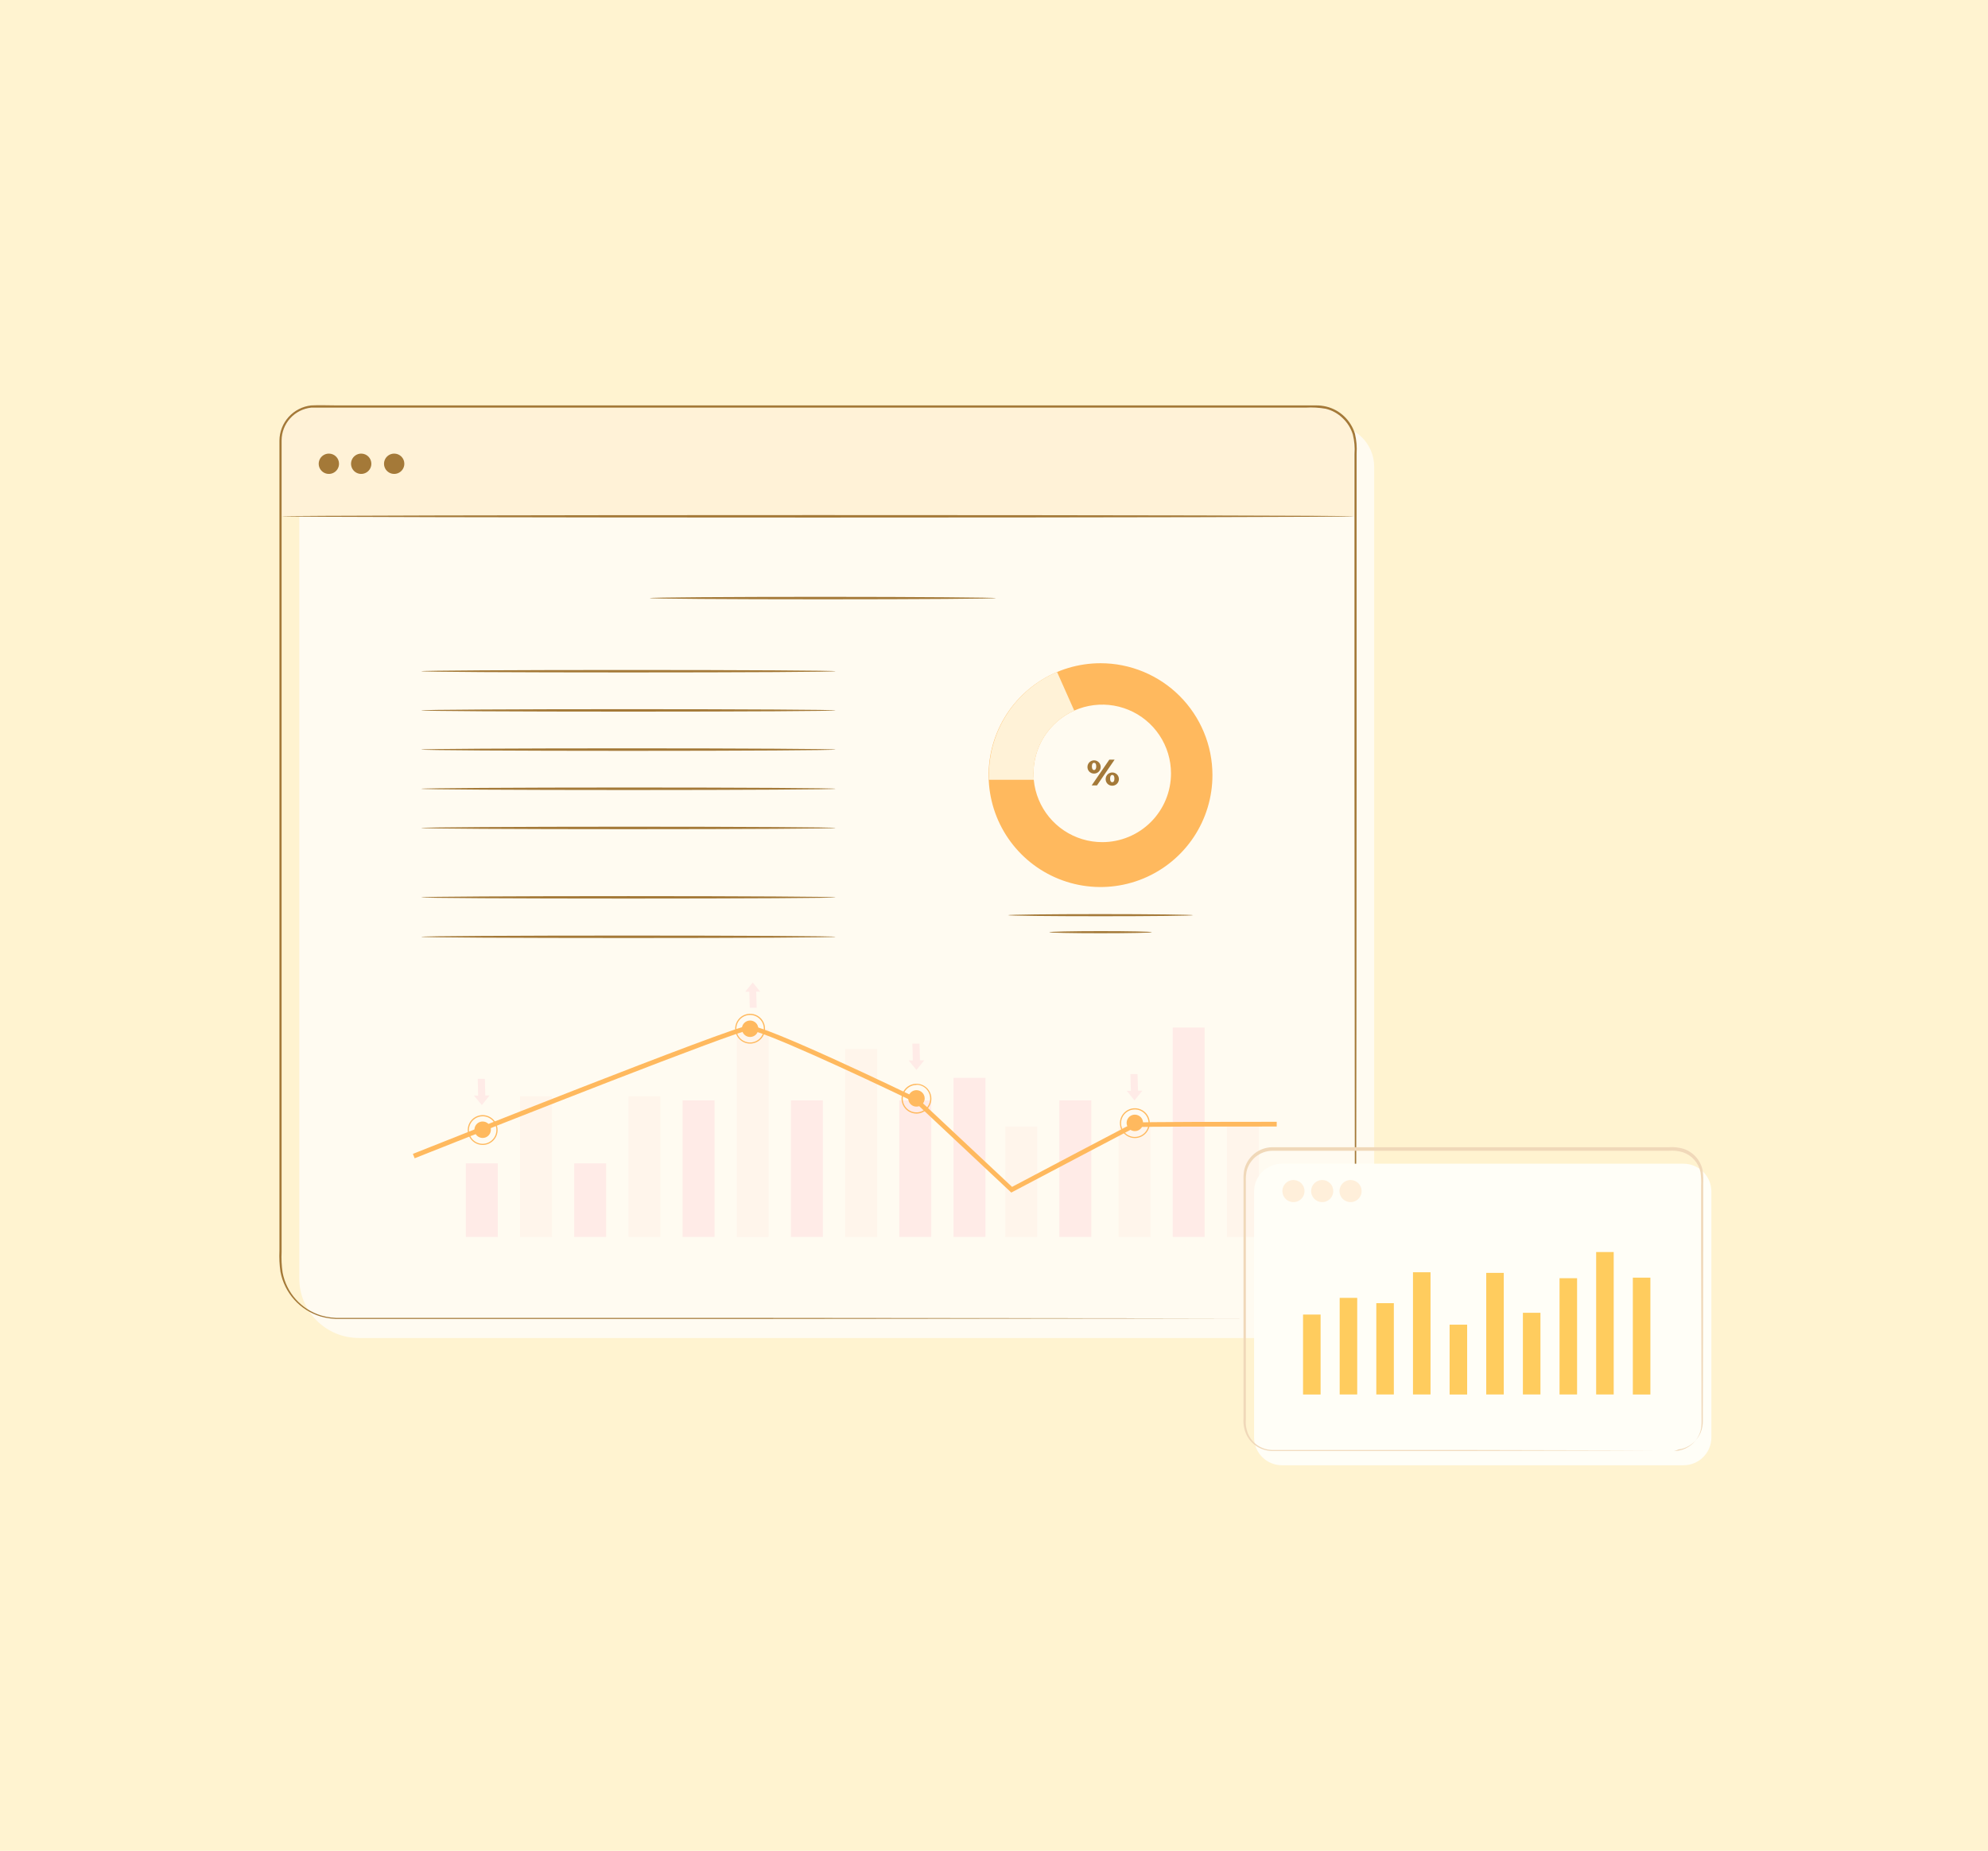 <svg width="363" height="338" viewBox="0 0 363 338" fill="none" xmlns="http://www.w3.org/2000/svg">
<rect width="363" height="338" fill="#FFF3D0"/>
<g filter="url(#filter0_d_358_11230)">
<path d="M57.97 74.224H239.907C241.912 74.224 243.835 75.021 245.253 76.438C246.67 77.856 247.467 79.779 247.467 81.784V230.031C247.467 232.91 246.323 235.671 244.287 237.707C242.251 239.743 239.49 240.887 236.611 240.887H62.052C59.173 240.887 56.412 239.743 54.376 237.707C52.34 235.671 51.196 232.91 51.196 230.031V80.998C51.196 79.202 51.91 77.479 53.18 76.208C54.451 74.938 56.174 74.224 57.97 74.224Z" fill="#FFFBF1"/>
</g>
<path d="M56.537 74.224H241.063C242.688 74.224 244.246 74.87 245.395 76.019C246.544 77.168 247.19 78.726 247.19 80.351V94.288H51.195V79.566C51.195 78.149 51.758 76.79 52.76 75.789C53.761 74.787 55.12 74.224 56.537 74.224Z" fill="#FFF2D7"/>
<path d="M247.19 94.288C247.19 94.409 203.378 94.513 149.34 94.513C95.301 94.513 51.472 94.409 51.472 94.288C51.472 94.168 95.276 94.064 149.34 94.064C203.404 94.064 247.19 94.159 247.19 94.288Z" fill="#A47938"/>
<path d="M61.904 84.692C61.904 85.059 61.795 85.418 61.592 85.723C61.388 86.028 61.098 86.266 60.759 86.406C60.42 86.546 60.047 86.583 59.687 86.511C59.327 86.44 58.996 86.263 58.737 86.004C58.478 85.744 58.301 85.414 58.229 85.054C58.158 84.694 58.194 84.321 58.335 83.982C58.475 83.643 58.713 83.353 59.018 83.149C59.323 82.945 59.682 82.836 60.049 82.836C60.293 82.835 60.535 82.882 60.76 82.975C60.986 83.068 61.191 83.205 61.363 83.377C61.536 83.55 61.673 83.755 61.765 83.98C61.858 84.206 61.906 84.448 61.904 84.692Z" fill="#A47938"/>
<path d="M67.807 84.692C67.807 85.059 67.698 85.418 67.493 85.724C67.289 86.029 66.999 86.267 66.659 86.407C66.32 86.547 65.946 86.583 65.586 86.511C65.226 86.439 64.895 86.261 64.636 86.001C64.377 85.74 64.201 85.409 64.131 85.048C64.06 84.688 64.098 84.315 64.24 83.976C64.381 83.637 64.621 83.348 64.927 83.145C65.233 82.942 65.593 82.835 65.96 82.836C66.203 82.836 66.444 82.885 66.669 82.978C66.893 83.071 67.097 83.208 67.269 83.38C67.44 83.553 67.576 83.757 67.669 83.982C67.761 84.207 67.808 84.449 67.807 84.692Z" fill="#A47938"/>
<path d="M73.83 84.692C73.83 85.059 73.721 85.418 73.517 85.723C73.314 86.028 73.024 86.266 72.685 86.406C72.346 86.546 71.973 86.583 71.613 86.511C71.253 86.44 70.922 86.263 70.663 86.004C70.403 85.744 70.227 85.414 70.155 85.054C70.083 84.694 70.12 84.321 70.261 83.982C70.401 83.643 70.639 83.353 70.944 83.149C71.249 82.945 71.608 82.836 71.975 82.836C72.219 82.835 72.46 82.882 72.686 82.975C72.912 83.068 73.117 83.205 73.289 83.377C73.462 83.55 73.598 83.755 73.691 83.98C73.784 84.206 73.831 84.448 73.83 84.692Z" fill="#A47938"/>
<path d="M181.864 109.219C181.864 109.339 167.712 109.443 150.254 109.443C132.797 109.443 118.644 109.339 118.644 109.219C118.644 109.098 132.797 108.994 150.254 108.994C167.712 108.994 181.864 109.124 181.864 109.219Z" fill="#A47938"/>
<path d="M152.567 122.575C152.567 122.705 135.627 122.8 114.744 122.8C93.86 122.8 76.92 122.705 76.92 122.575C76.92 122.446 93.851 122.351 114.744 122.351C135.636 122.351 152.567 122.455 152.567 122.575Z" fill="#A47938"/>
<path d="M152.567 129.73C152.567 129.86 135.627 129.955 114.744 129.955C93.86 129.955 76.92 129.86 76.92 129.73C76.92 129.601 93.851 129.506 114.744 129.506C135.636 129.506 152.567 129.609 152.567 129.73Z" fill="#A47938"/>
<path d="M152.567 136.884C152.567 137.013 135.627 137.117 114.744 137.117C93.86 137.117 76.92 137.013 76.92 136.884C76.92 136.754 93.851 136.659 114.744 136.659C135.636 136.659 152.567 136.763 152.567 136.884Z" fill="#A47938"/>
<path d="M152.567 144.046C152.567 144.167 135.627 144.271 114.744 144.271C93.86 144.271 76.92 144.167 76.92 144.046C76.92 143.926 93.851 143.813 114.744 143.813C135.636 143.813 152.567 143.917 152.567 144.046Z" fill="#A47938"/>
<path d="M152.567 151.2C152.567 151.321 135.627 151.424 114.744 151.424C93.86 151.424 76.92 151.321 76.92 151.2C76.92 151.079 93.851 150.967 114.744 150.967C135.636 150.967 152.567 151.07 152.567 151.2Z" fill="#A47938"/>
<path d="M152.567 171.074C152.567 171.203 135.627 171.298 114.744 171.298C93.86 171.298 76.92 171.203 76.92 171.074C76.92 170.945 93.851 170.85 114.744 170.85C135.636 170.85 152.567 170.953 152.567 171.074Z" fill="#A47938"/>
<path d="M152.567 163.869C152.567 163.999 135.627 164.094 114.744 164.094C93.86 164.094 76.92 163.999 76.92 163.869C76.92 163.74 93.851 163.645 114.744 163.645C135.636 163.645 152.567 163.749 152.567 163.869Z" fill="#A47938"/>
<path d="M200.961 121.117C196.919 121.115 192.967 122.313 189.605 124.557C186.243 126.802 183.622 129.994 182.075 133.728C180.527 137.462 180.122 141.572 180.91 145.536C181.698 149.501 183.644 153.143 186.503 156.002C189.361 158.86 193.003 160.806 196.968 161.595C200.933 162.383 205.042 161.977 208.776 160.43C212.511 158.882 215.702 156.261 217.947 152.9C220.192 149.538 221.389 145.586 221.387 141.543C221.385 136.127 219.232 130.933 215.402 127.102C211.572 123.272 206.378 121.119 200.961 121.117ZM201.272 153.789C198.788 153.79 196.36 153.055 194.294 151.677C192.228 150.298 190.617 148.338 189.665 146.044C188.714 143.749 188.464 141.225 188.947 138.788C189.431 136.352 190.626 134.114 192.382 132.357C194.137 130.6 196.374 129.404 198.81 128.919C201.246 128.433 203.771 128.682 206.066 129.632C208.361 130.582 210.322 132.191 211.702 134.256C213.082 136.321 213.819 138.749 213.819 141.233C213.82 142.88 213.497 144.512 212.867 146.035C212.238 147.558 211.314 148.942 210.15 150.108C208.986 151.273 207.603 152.199 206.081 152.83C204.559 153.462 202.928 153.788 201.28 153.789H201.272Z" fill="#FFB95E"/>
<path d="M188.716 141.232C188.716 138.808 189.419 136.435 190.739 134.401C192.059 132.367 193.94 130.76 196.155 129.772L193.014 122.713C189.32 124.284 186.171 126.907 183.958 130.255C181.745 133.604 180.567 137.53 180.57 141.543C180.57 141.825 180.57 142.113 180.57 142.406H188.794C188.742 142.009 188.716 141.629 188.716 141.232Z" fill="#FFF2D7"/>
<path d="M217.866 167.129C217.866 167.233 210.298 167.319 200.961 167.319C191.624 167.319 184.056 167.233 184.056 167.129C184.056 167.026 191.624 166.931 200.961 166.931C210.298 166.931 217.866 167.034 217.866 167.129Z" fill="#A47938"/>
<path d="M210.333 170.237C210.333 170.34 206.139 170.426 200.962 170.426C195.784 170.426 191.581 170.34 191.581 170.237C191.581 170.133 195.784 170.038 200.962 170.038C206.139 170.038 210.333 170.124 210.333 170.237Z" fill="#A47938"/>
<path d="M198.571 139.965C198.59 139.73 198.676 139.507 198.82 139.321C198.964 139.135 199.159 138.995 199.381 138.918C199.603 138.841 199.843 138.831 200.071 138.888C200.299 138.946 200.505 139.069 200.664 139.242C200.824 139.415 200.929 139.63 200.967 139.862C201.006 140.094 200.976 140.332 200.881 140.547C200.786 140.762 200.63 140.945 200.433 141.073C200.236 141.201 200.006 141.269 199.771 141.268C199.603 141.271 199.437 141.239 199.283 141.173C199.129 141.107 198.991 141.01 198.877 140.887C198.764 140.763 198.678 140.618 198.625 140.459C198.572 140.3 198.554 140.131 198.571 139.965ZM202.558 138.722H203.525L200.306 143.425H199.339L202.558 138.722ZM200.168 139.965C200.168 139.49 200.004 139.3 199.771 139.3C199.538 139.3 199.374 139.49 199.374 139.965C199.374 140.439 199.555 140.629 199.771 140.629C199.986 140.629 200.168 140.414 200.168 139.965ZM201.894 142.183C201.912 141.948 201.998 141.724 202.142 141.538C202.286 141.352 202.481 141.212 202.703 141.136C202.926 141.059 203.165 141.049 203.393 141.106C203.621 141.164 203.828 141.286 203.987 141.459C204.146 141.632 204.251 141.848 204.29 142.08C204.328 142.312 204.298 142.55 204.203 142.765C204.108 142.98 203.953 143.163 203.756 143.291C203.558 143.419 203.328 143.487 203.093 143.486C202.926 143.489 202.759 143.457 202.605 143.391C202.451 143.325 202.313 143.228 202.2 143.104C202.086 142.981 202 142.835 201.948 142.676C201.895 142.517 201.876 142.349 201.894 142.183ZM203.49 142.183C203.49 141.708 203.317 141.518 203.093 141.518C202.869 141.518 202.696 141.708 202.696 142.183C202.696 142.657 202.869 142.847 203.093 142.847C203.317 142.847 203.49 142.666 203.49 142.183Z" fill="#A47938"/>
<path d="M90.892 212.452H85.058V225.888H90.892V212.452Z" fill="#FFEBE7"/>
<path d="M110.679 212.452H104.846V225.888H110.679V212.452Z" fill="#FFEBE7"/>
<path d="M100.788 200.216H94.955V225.889H100.788V200.216Z" fill="#FFF5EB"/>
<path d="M120.578 200.216H114.744V225.889H120.578V200.216Z" fill="#FFF5EB"/>
<path d="M130.466 200.949H124.632V225.889H130.466V200.949Z" fill="#FFEBE7"/>
<path d="M150.253 200.949H144.42V225.889H150.253V200.949Z" fill="#FFEBE7"/>
<path d="M170.041 200.949H164.207V225.889H170.041V200.949Z" fill="#FFEBE7"/>
<path d="M140.365 187.866H134.532V225.897H140.365V187.866Z" fill="#FFF5EB"/>
<path d="M160.152 191.586H154.318V225.889H160.152V191.586Z" fill="#FFF5EB"/>
<path d="M199.27 200.949H193.436V225.889H199.27V200.949Z" fill="#FFEBE7"/>
<path d="M189.38 205.739H183.546V225.889H189.38V205.739Z" fill="#FFF5EB"/>
<path d="M219.964 187.642H214.131V225.888H219.964V187.642Z" fill="#FFEBE7"/>
<path d="M210.074 205.739H204.241V225.889H210.074V205.739Z" fill="#FFF5EB"/>
<path d="M229.87 205.739H224.036V225.889H229.87V205.739Z" fill="#FFF5EB"/>
<path d="M179.94 196.842H174.106V225.889H179.94V196.842Z" fill="#FFEBE7"/>
<path d="M136.965 189.37C137.795 189.37 138.467 188.698 138.467 187.868C138.467 187.039 137.795 186.367 136.965 186.367C136.136 186.367 135.464 187.039 135.464 187.868C135.464 188.698 136.136 189.37 136.965 189.37Z" fill="#FFB95E"/>
<path d="M136.965 190.584C136.425 190.584 135.897 190.424 135.449 190.124C135 189.824 134.651 189.398 134.445 188.899C134.238 188.4 134.185 187.851 134.291 187.322C134.397 186.793 134.657 186.307 135.04 185.926C135.422 185.545 135.908 185.286 136.438 185.182C136.968 185.077 137.516 185.133 138.014 185.34C138.512 185.548 138.938 185.899 139.236 186.349C139.535 186.798 139.693 187.326 139.692 187.866C139.689 188.588 139.401 189.279 138.89 189.789C138.379 190.298 137.686 190.584 136.965 190.584ZM136.965 185.355C136.468 185.353 135.981 185.499 135.567 185.774C135.153 186.049 134.83 186.44 134.639 186.899C134.447 187.358 134.396 187.863 134.492 188.351C134.588 188.838 134.826 189.286 135.177 189.639C135.528 189.991 135.976 190.231 136.463 190.328C136.95 190.426 137.456 190.377 137.915 190.187C138.374 189.997 138.767 189.675 139.043 189.262C139.32 188.849 139.467 188.363 139.467 187.866C139.467 187.201 139.204 186.564 138.735 186.093C138.266 185.623 137.629 185.357 136.965 185.355Z" fill="#FFB95E"/>
<path d="M138.163 184.035L138.086 181.084L138.819 181.101L137.447 179.418L136.066 181.11L136.826 181.118L136.903 184.035H138.163Z" fill="#FFEBE7"/>
<path d="M89.632 206.309C89.632 206.606 89.544 206.896 89.379 207.143C89.214 207.39 88.98 207.582 88.706 207.696C88.431 207.81 88.129 207.839 87.838 207.781C87.547 207.723 87.279 207.58 87.069 207.37C86.859 207.16 86.716 206.893 86.658 206.602C86.6 206.31 86.63 206.008 86.744 205.734C86.857 205.46 87.05 205.225 87.297 205.06C87.544 204.895 87.834 204.807 88.131 204.807C88.529 204.807 88.911 204.965 89.193 205.247C89.474 205.529 89.632 205.91 89.632 206.309Z" fill="#FFB95E"/>
<path d="M88.13 209.088C87.591 209.088 87.063 208.928 86.615 208.628C86.166 208.328 85.817 207.902 85.61 207.403C85.404 206.904 85.351 206.355 85.457 205.826C85.562 205.297 85.823 204.811 86.205 204.43C86.588 204.049 87.074 203.79 87.604 203.686C88.133 203.581 88.682 203.637 89.18 203.844C89.678 204.052 90.103 204.403 90.402 204.853C90.701 205.302 90.859 205.83 90.857 206.37C90.857 206.728 90.787 207.082 90.65 207.412C90.513 207.742 90.312 208.043 90.058 208.295C89.805 208.548 89.504 208.748 89.173 208.884C88.843 209.02 88.488 209.089 88.13 209.088ZM88.13 203.859C87.634 203.859 87.148 204.006 86.735 204.282C86.322 204.558 86.001 204.95 85.811 205.409C85.62 205.868 85.571 206.373 85.668 206.86C85.764 207.347 86.004 207.794 86.355 208.146C86.706 208.497 87.153 208.736 87.641 208.833C88.128 208.93 88.633 208.88 89.091 208.69C89.55 208.5 89.942 208.178 90.219 207.765C90.494 207.352 90.642 206.867 90.642 206.37C90.643 206.04 90.579 205.713 90.453 205.408C90.327 205.102 90.142 204.825 89.909 204.592C89.675 204.358 89.398 204.173 89.093 204.047C88.788 203.922 88.461 203.858 88.13 203.859Z" fill="#FFB95E"/>
<path d="M87.232 197.005L87.309 200.077L86.541 200.068L87.974 201.812L89.406 200.051L88.613 200.042L88.535 197.014L87.232 197.005Z" fill="#FFEBE7"/>
<path d="M166.599 190.585L166.676 193.657L165.908 193.648L167.341 195.392L168.773 193.631L167.98 193.623L167.902 190.594L166.599 190.585Z" fill="#FFEBE7"/>
<path d="M184.66 217.786L167.098 201.312C155.966 195.936 138.785 188.023 136.783 188.126C134.539 188.264 91.909 205.057 75.711 211.521L75.392 210.718C77.782 209.769 133.883 187.419 136.731 187.272H136.791C139.907 187.272 164.691 199.207 167.53 200.57L167.633 200.648L184.798 216.742C188.06 215.016 206.725 205.17 207.045 205.032C207.157 204.98 207.45 204.859 233.123 204.859V205.722C223.268 205.722 208.469 205.722 207.347 205.843C206.372 206.335 192.366 213.722 184.91 217.648L184.66 217.786Z" fill="#FFB95E"/>
<path d="M168.842 200.587C168.842 200.883 168.754 201.174 168.589 201.421C168.424 201.668 168.19 201.86 167.916 201.974C167.641 202.087 167.339 202.117 167.048 202.059C166.757 202.001 166.489 201.858 166.279 201.648C166.069 201.438 165.926 201.171 165.868 200.879C165.81 200.588 165.84 200.286 165.954 200.012C166.067 199.738 166.26 199.503 166.507 199.338C166.754 199.173 167.044 199.085 167.341 199.085C167.538 199.085 167.733 199.124 167.916 199.199C168.098 199.275 168.263 199.385 168.403 199.525C168.542 199.664 168.653 199.83 168.728 200.012C168.804 200.194 168.842 200.389 168.842 200.587Z" fill="#FFB95E"/>
<path d="M167.34 203.366C166.801 203.366 166.274 203.206 165.825 202.906C165.377 202.607 165.027 202.181 164.821 201.683C164.614 201.184 164.56 200.636 164.666 200.107C164.771 199.578 165.031 199.092 165.412 198.711C165.793 198.329 166.279 198.07 166.808 197.965C167.337 197.859 167.885 197.913 168.384 198.12C168.882 198.326 169.308 198.676 169.608 199.124C169.907 199.572 170.067 200.1 170.067 200.639C170.065 201.362 169.777 202.054 169.266 202.565C168.755 203.076 168.063 203.364 167.34 203.366ZM167.34 198.136C166.845 198.136 166.361 198.283 165.95 198.558C165.538 198.833 165.218 199.224 165.028 199.681C164.839 200.139 164.789 200.642 164.886 201.127C164.982 201.613 165.221 202.059 165.571 202.409C165.921 202.759 166.367 202.997 166.852 203.094C167.337 203.19 167.841 203.141 168.298 202.951C168.755 202.762 169.146 202.441 169.421 202.029C169.696 201.618 169.843 201.134 169.843 200.639C169.847 200.308 169.786 199.978 169.662 199.671C169.539 199.363 169.355 199.083 169.122 198.847C168.889 198.611 168.612 198.424 168.306 198.296C168 198.168 167.672 198.102 167.34 198.102V198.136Z" fill="#FFB95E"/>
<path d="M208.72 205.058C208.72 205.355 208.632 205.645 208.467 205.892C208.302 206.139 208.067 206.332 207.793 206.445C207.518 206.559 207.216 206.589 206.925 206.531C206.634 206.473 206.366 206.33 206.156 206.12C205.946 205.91 205.803 205.642 205.745 205.351C205.687 205.06 205.717 204.758 205.831 204.484C205.945 204.209 206.137 203.975 206.384 203.81C206.631 203.645 206.921 203.557 207.218 203.557C207.415 203.557 207.611 203.595 207.793 203.671C207.975 203.746 208.14 203.857 208.28 203.996C208.419 204.136 208.53 204.301 208.605 204.484C208.681 204.666 208.72 204.861 208.72 205.058Z" fill="#FFB95E"/>
<path d="M207.219 207.835C206.679 207.835 206.152 207.675 205.704 207.376C205.255 207.076 204.906 206.65 204.699 206.152C204.493 205.654 204.439 205.105 204.544 204.576C204.649 204.047 204.909 203.561 205.29 203.18C205.672 202.799 206.158 202.539 206.687 202.434C207.216 202.329 207.764 202.383 208.262 202.589C208.76 202.795 209.186 203.145 209.486 203.593C209.786 204.042 209.946 204.569 209.946 205.108C209.943 205.831 209.655 206.523 209.144 207.034C208.633 207.545 207.941 207.833 207.219 207.835ZM207.219 202.606C206.721 202.604 206.235 202.75 205.82 203.025C205.406 203.301 205.083 203.693 204.892 204.152C204.7 204.611 204.65 205.117 204.747 205.605C204.843 206.093 205.083 206.541 205.434 206.893C205.786 207.244 206.234 207.484 206.722 207.58C207.21 207.677 207.716 207.626 208.175 207.435C208.634 207.244 209.026 206.921 209.302 206.507C209.577 206.092 209.723 205.606 209.721 205.108C209.721 204.445 209.458 203.808 208.988 203.339C208.519 202.869 207.882 202.606 207.219 202.606Z" fill="#FFB95E"/>
<path d="M206.407 196.142L206.493 199.214L205.725 199.197L207.157 200.949L208.59 199.18H207.796L207.71 196.151L206.407 196.142Z" fill="#FFEBE7"/>
<path d="M237.102 240.861H237.559H238.137L238.923 240.74C239.661 240.599 240.384 240.385 241.08 240.102C242.035 239.687 242.926 239.141 243.729 238.479C244.739 237.628 245.577 236.591 246.197 235.424C246.934 234.012 247.341 232.451 247.388 230.859C247.388 227.408 247.388 223.395 247.388 218.899C247.388 200.898 247.345 174.888 247.319 142.691C247.319 126.606 247.319 108.984 247.319 90.051C247.319 87.686 247.319 85.296 247.319 82.897C247.405 81.71 247.306 80.516 247.026 79.359C246.681 78.22 246.044 77.191 245.179 76.373C244.321 75.529 243.25 74.933 242.081 74.647C240.879 74.438 239.657 74.369 238.439 74.44H199.805H61.413C59.885 74.44 58.323 74.44 56.839 74.44C55.359 74.593 53.987 75.287 52.987 76.389C51.987 77.491 51.429 78.924 51.42 80.412V103.073C51.42 115.028 51.42 126.799 51.42 138.385C51.42 161.53 51.42 183.863 51.42 205.135C51.42 210.456 51.42 215.709 51.42 220.892V228.607C51.358 229.867 51.419 231.13 51.601 232.378C51.947 234.204 52.785 235.9 54.024 237.284C55.264 238.668 56.858 239.687 58.634 240.231C59.805 240.571 61.023 240.72 62.241 240.671H80.363H133.004L209.211 240.74L229.922 240.783H235.307C236.524 240.783 237.145 240.783 237.145 240.783H235.307H229.922H209.211L133.004 240.861H80.363H62.241C60.985 240.906 59.73 240.752 58.522 240.404C56.677 239.841 55.02 238.785 53.732 237.349C52.444 235.913 51.572 234.153 51.213 232.257C51.025 230.984 50.961 229.695 51.023 228.409C51.023 225.82 51.023 223.283 51.023 220.694V205.135C51.023 183.863 51.023 161.53 51.023 138.385V80.455C51.037 78.858 51.637 77.322 52.709 76.138C53.782 74.954 55.251 74.206 56.839 74.034C58.418 73.957 59.92 74.034 61.465 74.034H199.857H240.303C240.937 74.029 241.569 74.102 242.185 74.25C243.414 74.55 244.542 75.169 245.455 76.045C246.363 76.915 247.034 78.002 247.406 79.204C247.689 80.398 247.791 81.629 247.708 82.854V90.008C247.708 108.924 247.708 126.545 247.708 142.648C247.708 174.819 247.647 200.854 247.63 218.856C247.63 223.352 247.63 227.356 247.63 230.816C247.59 232.29 247.237 233.738 246.592 235.064C245.948 236.39 245.028 237.563 243.893 238.505C243.083 239.167 242.182 239.711 241.218 240.119C240.517 240.402 239.788 240.61 239.044 240.74L238.25 240.852H237.671L237.102 240.861Z" fill="#A47938"/>
<g filter="url(#filter1_d_358_11230)">
<path d="M305.682 209.927H232.348C229.541 209.927 227.266 212.202 227.266 215.01V259.909C227.266 262.716 229.541 264.992 232.348 264.992H305.682C308.49 264.992 310.765 262.716 310.765 259.909V215.01C310.765 212.202 308.49 209.927 305.682 209.927Z" fill="#FFFEF7"/>
</g>
<path d="M305.691 265C305.691 265 305.924 265 306.382 264.922C307.05 264.829 307.691 264.597 308.263 264.241C309.201 263.668 309.93 262.809 310.343 261.79C310.869 260.582 310.645 259.037 310.688 257.346C310.688 250.546 310.645 240.717 310.61 228.583C310.61 225.546 310.61 222.37 310.61 219.091C310.61 218.228 310.61 217.425 310.61 216.58C310.65 215.738 310.615 214.895 310.507 214.06C310.334 213.229 309.948 212.456 309.387 211.82C308.826 211.183 308.108 210.703 307.305 210.427C306.467 210.174 305.589 210.081 304.716 210.151H284.592H232.357C231.245 210.151 230.167 210.533 229.302 211.231C228.437 211.93 227.837 212.904 227.603 213.991C227.508 214.538 227.47 215.093 227.49 215.648V234.08C227.49 242.814 227.49 251.245 227.49 259.27C227.413 260.24 227.592 261.213 228.008 262.092C228.432 262.942 229.095 263.65 229.915 264.129C230.729 264.601 231.659 264.831 232.599 264.793H246.544H266.392L295.155 264.862L302.973 264.905H295.155L266.392 264.974H246.544H232.582C231.57 265.008 230.569 264.76 229.691 264.258C228.801 263.738 228.082 262.97 227.62 262.049C227.179 261.112 226.985 260.078 227.059 259.046C227.059 251.02 227.059 242.589 227.059 233.856C227.059 229.478 227.059 225.034 227.059 220.523V215.423C227.037 214.845 227.078 214.267 227.18 213.697C227.437 212.514 228.09 211.453 229.031 210.69C229.973 209.928 231.146 209.509 232.357 209.503H284.592H296.32H304.716C305.636 209.436 306.56 209.539 307.443 209.805C308.31 210.102 309.084 210.619 309.689 211.306C310.294 211.993 310.71 212.826 310.895 213.723C311.006 214.582 311.041 215.448 310.999 216.312V218.823C310.999 222.137 310.999 225.313 310.999 228.316C310.999 240.449 310.947 250.278 310.93 257.078C310.93 257.941 310.93 258.726 310.93 259.486C310.94 260.201 310.808 260.911 310.541 261.574C310.11 262.612 309.353 263.481 308.384 264.051C307.798 264.405 307.141 264.626 306.459 264.698C306.214 264.824 305.957 264.925 305.691 265Z" fill="#F0D8B9"/>
<path d="M267.894 241.909H264.692V254.663H267.894V241.909Z" fill="#FFCC5E"/>
<path d="M241.134 240.061H237.932V254.662H241.134V240.061Z" fill="#FFCC5E"/>
<path d="M247.821 237.014H244.62V254.653H247.821V237.014Z" fill="#FFCC5E"/>
<path d="M254.509 237.98H251.308V254.653H254.509V237.98Z" fill="#FFCC5E"/>
<path d="M261.206 232.337H258.004V254.653H261.206V232.337Z" fill="#FFCC5E"/>
<path d="M274.581 232.45H271.38V254.654H274.581V232.45Z" fill="#FFCC5E"/>
<path d="M281.278 239.74H278.076V254.652H281.278V239.74Z" fill="#FFCC5E"/>
<path d="M287.966 233.425H284.764V254.654H287.966V233.425Z" fill="#FFCC5E"/>
<path d="M294.653 228.644H291.452V254.654H294.653V228.644Z" fill="#FFCC5E"/>
<path d="M301.352 233.321H298.15V254.662H301.352V233.321Z" fill="#FFCC5E"/>
<path d="M238.2 217.511C238.2 217.91 238.082 218.301 237.86 218.633C237.638 218.965 237.323 219.224 236.954 219.377C236.585 219.529 236.179 219.569 235.787 219.492C235.395 219.414 235.035 219.221 234.753 218.939C234.471 218.656 234.278 218.297 234.2 217.905C234.123 217.513 234.162 217.107 234.315 216.738C234.468 216.369 234.727 216.054 235.059 215.832C235.391 215.61 235.782 215.492 236.181 215.492C236.716 215.492 237.23 215.704 237.609 216.083C237.987 216.462 238.2 216.975 238.2 217.511Z" fill="#FFEFDA"/>
<path d="M243.447 217.511C243.447 217.911 243.328 218.302 243.106 218.634C242.883 218.966 242.568 219.225 242.198 219.377C241.829 219.53 241.422 219.57 241.03 219.491C240.638 219.412 240.278 219.219 239.996 218.936C239.714 218.653 239.523 218.292 239.446 217.9C239.369 217.507 239.41 217.101 239.564 216.732C239.718 216.363 239.978 216.049 240.312 215.828C240.645 215.607 241.036 215.49 241.436 215.492C241.701 215.492 241.963 215.544 242.207 215.646C242.452 215.747 242.674 215.896 242.861 216.084C243.048 216.271 243.196 216.494 243.296 216.739C243.397 216.984 243.448 217.246 243.447 217.511Z" fill="#FFEFDA"/>
<path d="M248.625 217.511C248.625 217.91 248.506 218.301 248.285 218.633C248.063 218.965 247.747 219.224 247.378 219.377C247.009 219.529 246.603 219.569 246.212 219.492C245.82 219.414 245.46 219.221 245.178 218.939C244.895 218.656 244.703 218.297 244.625 217.905C244.547 217.513 244.587 217.107 244.74 216.738C244.893 216.369 245.152 216.054 245.484 215.832C245.816 215.61 246.206 215.492 246.606 215.492C247.141 215.492 247.655 215.704 248.033 216.083C248.412 216.462 248.625 216.975 248.625 217.511Z" fill="#FFEFDA"/>
<defs>
<filter id="filter0_d_358_11230" x="51.196" y="74.224" width="199.723" height="170.114" filterUnits="userSpaceOnUse" color-interpolation-filters="sRGB">
<feFlood flood-opacity="0" result="BackgroundImageFix"/>
<feColorMatrix in="SourceAlpha" type="matrix" values="0 0 0 0 0 0 0 0 0 0 0 0 0 0 0 0 0 0 127 0" result="hardAlpha"/>
<feOffset dx="3.452" dy="3.452"/>
<feComposite in2="hardAlpha" operator="out"/>
<feColorMatrix type="matrix" values="0 0 0 0 0.968 0 0 0 0 0.739 0 0 0 0 0.509 0 0 0 1 0"/>
<feBlend mode="normal" in2="BackgroundImageFix" result="effect1_dropShadow_358_11230"/>
<feBlend mode="normal" in="SourceGraphic" in2="effect1_dropShadow_358_11230" result="shape"/>
</filter>
<filter id="filter1_d_358_11230" x="227.266" y="209.927" width="85.225" height="57.654" filterUnits="userSpaceOnUse" color-interpolation-filters="sRGB">
<feFlood flood-opacity="0" result="BackgroundImageFix"/>
<feColorMatrix in="SourceAlpha" type="matrix" values="0 0 0 0 0 0 0 0 0 0 0 0 0 0 0 0 0 0 127 0" result="hardAlpha"/>
<feOffset dx="1.726" dy="2.589"/>
<feComposite in2="hardAlpha" operator="out"/>
<feColorMatrix type="matrix" values="0 0 0 0 0.977 0 0 0 0 0.82 0 0 0 0 0.614 0 0 0 1 0"/>
<feBlend mode="normal" in2="BackgroundImageFix" result="effect1_dropShadow_358_11230"/>
<feBlend mode="normal" in="SourceGraphic" in2="effect1_dropShadow_358_11230" result="shape"/>
</filter>
</defs>
</svg>
